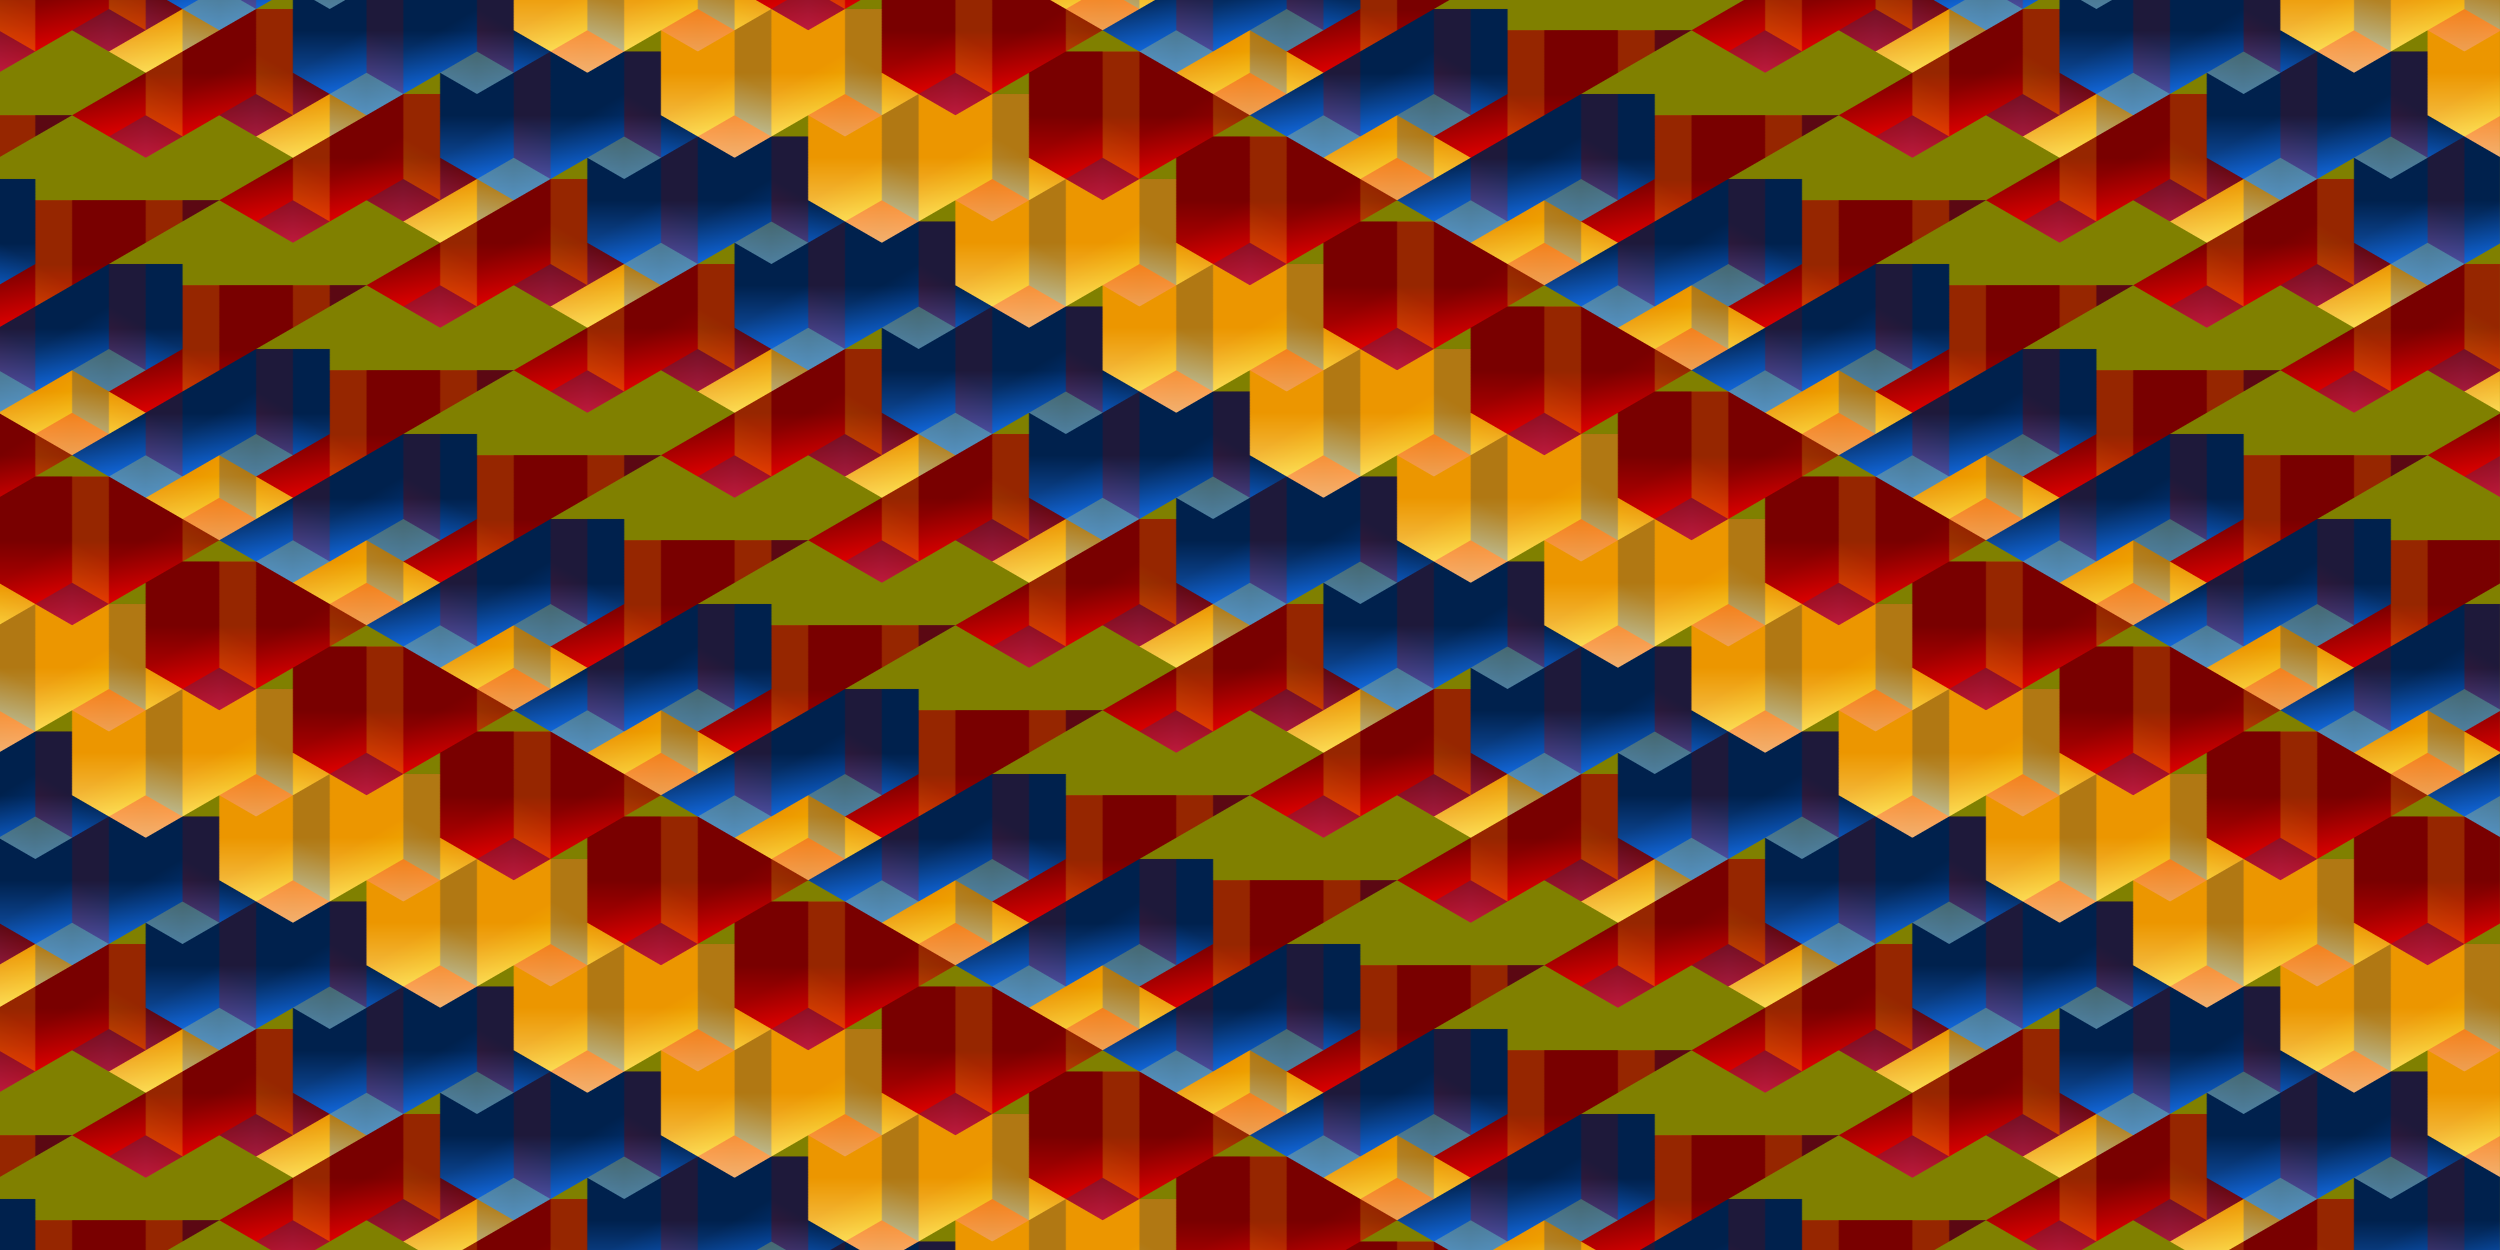 <?xml version="1.0" encoding="UTF-8" standalone="no"?>
<!-- Created with Inkscape (http://www.inkscape.org/) -->

<svg
   xmlns:dc="http://purl.org/dc/elements/1.1/"
   xmlns:cc="http://creativecommons.org/ns#"
   xmlns:rdf="http://www.w3.org/1999/02/22-rdf-syntax-ns#"
   xmlns:svg="http://www.w3.org/2000/svg"
   xmlns="http://www.w3.org/2000/svg"
   xmlns:xlink="http://www.w3.org/1999/xlink"
   xmlns:sodipodi="http://sodipodi.sourceforge.net/DTD/sodipodi-0.dtd"
   xmlns:inkscape="http://www.inkscape.org/namespaces/inkscape"
   sodipodi:docname="tessel6.svg"
   inkscape:version="0.92pre3 15195"
   version="1.1"
   id="svg3583"
   height="2400"
   width="4800"
   viewBox="0 0 4800 2400"
   style="enable-background:new"
   enable-background="new">
  <sodipodi:namedview
     id="base"
     pagecolor="#003af6"
     bordercolor="#ffffff"
     borderopacity="0.337"
     inkscape:pageopacity="0.7450980392"
     inkscape:pageshadow="2"
     inkscape:zoom="0.2208333333333333"
     inkscape:cx="2400"
     inkscape:cy="1200"
     inkscape:document-units="px"
     inkscape:current-layer="svg3583"
     showgrid="true"
     inkscape:object-nodes="true"
     inkscape:object-paths="false"
     inkscape:snap-intersection-paths="false"
     inkscape:snap-smooth-nodes="true"
     inkscape:window-width="1366"
     inkscape:window-height="705"
     inkscape:window-x="-8"
     inkscape:window-y="-8"
     inkscape:window-maximized="1"
     fit-margin-top="0"
     fit-margin-left="0"
     fit-margin-right="0"
     fit-margin-bottom="0"
     showguides="true"
     inkscape:guide-bbox="true"
     inkscape:snap-global="true"
     guidecolor="#ffffff"
     guideopacity="1"
     borderlayer="true"
     inkscape:showpageshadow="false"
     guidehicolor="#8dfeff"
     guidehiopacity="1"
     inkscape:pagecheckerboard="true"
     inkscape:measure-start="0,0"
     inkscape:measure-end="0,0"
     inkscape:snap-grids="false" />
  <defs
     id="defs3585">
    <linearGradient
       id="linearGradient23645"
       inkscape:collect="always">
      <stop
         id="stop23641"
         offset="0"
         style="stop-color:#00214d;stop-opacity:1" />
      <stop
         id="stop23643"
         offset="1"
         style="stop-color:#1f7eff;stop-opacity:1" />
    </linearGradient>
    <linearGradient
       id="linearGradient23639"
       inkscape:collect="always">
      <stop
         id="stop23635"
         offset="0"
         style="stop-color:#ec9600;stop-opacity:1" />
      <stop
         id="stop23637"
         offset="1"
         style="stop-color:#ffeb93;stop-opacity:1" />
    </linearGradient>
    <linearGradient
       inkscape:collect="always"
       id="linearGradient23488">
      <stop
         style="stop-color:#790000;stop-opacity:1"
         offset="0"
         id="stop23484" />
      <stop
         style="stop-color:#fc0000;stop-opacity:1"
         offset="1"
         id="stop23486" />
    </linearGradient>
    <linearGradient
       id="linearGradient22457"
       inkscape:collect="always">
      <stop
         id="stop22447"
         offset="0"
         style="stop-color:#790000;stop-opacity:1" />
      <stop
         style="stop-color:#de0000;stop-opacity:1"
         offset="0.5"
         id="stop22449" />
      <stop
         style="stop-color:#fff555;stop-opacity:1"
         offset="0.5"
         id="stop22453" />
      <stop
         id="stop22455"
         offset="1"
         style="stop-color:#f0c600;stop-opacity:1" />
    </linearGradient>
    <linearGradient
       id="linearGradient22231"
       inkscape:collect="always">
      <stop
         id="stop22221"
         offset="0"
         style="stop-color:#ec9600;stop-opacity:1" />
      <stop
         style="stop-color:#ffec03;stop-opacity:1"
         offset="0.5"
         id="stop22223" />
      <stop
         style="stop-color:#004096;stop-opacity:1"
         offset="0.5"
         id="stop22227" />
      <stop
         id="stop22229"
         offset="1"
         style="stop-color:#0066f0;stop-opacity:1" />
    </linearGradient>
    <linearGradient
       inkscape:collect="always"
       id="linearGradient22101">
      <stop
         style="stop-color:#790000;stop-opacity:1"
         offset="0"
         id="stop22091" />
      <stop
         id="stop22093"
         offset="0.5"
         style="stop-color:#de0000;stop-opacity:1" />
      <stop
         id="stop22097"
         offset="0.5"
         style="stop-color:#004096;stop-opacity:1" />
      <stop
         style="stop-color:#0066f0;stop-opacity:1"
         offset="1"
         id="stop22099" />
    </linearGradient>
    <linearGradient
       id="linearGradient21907"
       inkscape:collect="always">
      <stop
         id="stop21897"
         offset="0"
         style="stop-color:#ec9600;stop-opacity:1" />
      <stop
         style="stop-color:#ffec03;stop-opacity:1"
         offset="0.5"
         id="stop21899" />
      <stop
         id="stop21901"
         offset="0.5"
         style="stop-color:#fff551;stop-opacity:1;" />
      <stop
         style="stop-color:#fa0000;stop-opacity:1"
         offset="0.5"
         id="stop21903" />
      <stop
         id="stop21905"
         offset="1"
         style="stop-color:#c80000;stop-opacity:1" />
    </linearGradient>
    <linearGradient
       inkscape:collect="always"
       id="linearGradient21524">
      <stop
         style="stop-color:#00214d;stop-opacity:1"
         offset="0"
         id="stop21516" />
      <stop
         id="stop21518"
         offset="0.5"
         style="stop-color:#0063e8;stop-opacity:1" />
      <stop
         style="stop-color:#fa0000;stop-opacity:1"
         offset="0.5"
         id="stop21520" />
      <stop
         style="stop-color:#c80000;stop-opacity:1"
         offset="1"
         id="stop21522" />
    </linearGradient>
    <linearGradient
       id="linearGradient20027"
       inkscape:collect="always">
      <stop
         id="stop20023"
         offset="0"
         style="stop-color:#00214d;stop-opacity:1" />
      <stop
         style="stop-color:#0063e8;stop-opacity:1"
         offset="0.5"
         id="stop21316" />
      <stop
         id="stop21348"
         offset="0.5"
         style="stop-color:#fff655;stop-opacity:1" />
      <stop
         id="stop20025"
         offset="1"
         style="stop-color:#f0c400;stop-opacity:1" />
    </linearGradient>
    <linearGradient
       inkscape:collect="always"
       id="linearGradient19295">
      <stop
         style="stop-color:#ec9600;stop-opacity:1"
         offset="0"
         id="stop19291" />
      <stop
         id="stop21194"
         offset="0.5"
         style="stop-color:#ffec03;stop-opacity:1" />
      <stop
         style="stop-color:#fff551;stop-opacity:1;"
         offset="0.504"
         id="stop21196" />
      <stop
         style="stop-color:#ffffa0;stop-opacity:1"
         offset="1"
         id="stop19293" />
    </linearGradient>
    <pattern
       patternTransform="matrix(0.816,-5.551115123125781e-17,-5.551115123125781e-17,0.816,-794.155,3238.838)"
       id="pattern18167"
       xlink:href="#pattern18162"
       inkscape:collect="always" />
    <linearGradient
       id="linearGradient13023"
       inkscape:collect="always">
      <stop
         id="stop13019"
         offset="0"
         style="stop-color:#790000;stop-opacity:1" />
      <stop
         style="stop-color:#de0000;stop-opacity:1"
         offset="0.5"
         id="stop21230" />
      <stop
         id="stop21232"
         offset="0.5"
         style="stop-color:#ff4545;stop-opacity:1" />
      <stop
         id="stop13021"
         offset="1"
         style="stop-color:#ff3131;stop-opacity:1" />
    </linearGradient>
    <linearGradient
       y2="2835.318"
       x2="3778.156"
       y1="2634.34"
       x1="3778.156"
       gradientUnits="userSpaceOnUse"
       id="linearGradient13109-4"
       xlink:href="#linearGradient13023"
       inkscape:collect="always"
       gradientTransform="matrix(0.826,-0.479,0.816,0.485,1545.03,1466.057)" />
    <clipPath
       id="clipPath14092"
       clipPathUnits="userSpaceOnUse">
      <path
         sodipodi:nodetypes="cccccccc"
         inkscape:connector-curvature="0"
         id="path14094"
         d="m 600,3550 -200,200 h -200 v -100 h -200 v -200 l 250,-250 z"
         style="color:#000000;clip-rule:nonzero;display:inline;overflow:visible;visibility:visible;opacity:1;isolation:auto;mix-blend-mode:normal;color-interpolation:sRGB;color-interpolation-filters:linearRGB;solid-color:#000000;solid-opacity:1;fill:#ffffff;fill-opacity:1;fill-rule:nonzero;stroke:none;stroke-width:1;stroke-linecap:round;stroke-linejoin:round;stroke-miterlimit:4;stroke-dasharray:none;stroke-dashoffset:0;stroke-opacity:1;marker:none;paint-order:markers stroke fill;color-rendering:auto;image-rendering:auto;shape-rendering:auto;text-rendering:auto;enable-background:accumulate" />
    </clipPath>
    <clipPath
       id="clipPath18154"
       clipPathUnits="userSpaceOnUse">
      <path
         style="color:#000000;clip-rule:nonzero;display:inline;overflow:visible;visibility:visible;opacity:1;isolation:auto;mix-blend-mode:normal;color-interpolation:sRGB;color-interpolation-filters:linearRGB;solid-color:#000000;solid-opacity:1;vector-effect:none;fill:#ffffff;fill-opacity:1;fill-rule:nonzero;stroke:none;stroke-width:1;stroke-linecap:butt;stroke-linejoin:miter;stroke-miterlimit:4;stroke-dasharray:none;stroke-dashoffset:0;stroke-opacity:1;marker:none;paint-order:markers stroke fill;color-rendering:auto;image-rendering:auto;shape-rendering:auto;text-rendering:auto;enable-background:accumulate"
         d="m 0,2800 2400,5.646467e-6 v 400 l -2400,-5.646467e-6 z"
         id="path18156"
         inkscape:connector-curvature="0"
         sodipodi:nodetypes="ccccc" />
    </clipPath>
    <pattern
       id="pattern18162"
       patternTransform="translate(4.547473508864642e-13,2400)"
       height="400"
       width="2400"
       patternUnits="userSpaceOnUse">
      <use
         height="100%"
         width="100%"
         transform="translate(0,-2800)"
         id="use18160"
         xlink:href="#g18152"
         y="0"
         x="0" />
    </pattern>
    <linearGradient
       gradientTransform="translate(-446.553,-204.18)"
       inkscape:collect="always"
       xlink:href="#linearGradient22101"
       id="linearGradient20779-9"
       gradientUnits="userSpaceOnUse"
       x1="400"
       y1="3650"
       x2="400"
       y2="3850" />
    <linearGradient
       gradientTransform="translate(-446.553,-204.18)"
       inkscape:collect="always"
       xlink:href="#linearGradient22231"
       id="linearGradient20629-7"
       gradientUnits="userSpaceOnUse"
       x1="399.999"
       y1="3750"
       x2="200"
       y2="3750" />
    <linearGradient
       gradientTransform="translate(-446.553,-204.18)"
       inkscape:collect="always"
       xlink:href="#linearGradient20027"
       id="linearGradient20719-1"
       gradientUnits="userSpaceOnUse"
       x1="0"
       y1="3450"
       x2="0.001"
       y2="3650" />
    <linearGradient
       gradientTransform="translate(-446.553,-204.18)"
       inkscape:collect="always"
       xlink:href="#linearGradient21524"
       id="linearGradient20553-8"
       gradientUnits="userSpaceOnUse"
       x1="200"
       y1="3450.001"
       x2="0"
       y2="3450" />
    <linearGradient
       gradientTransform="translate(-446.553,-204.18)"
       inkscape:collect="always"
       xlink:href="#linearGradient21907"
       id="linearGradient20591-8"
       gradientUnits="userSpaceOnUse"
       x1="400"
       y1="3550"
       x2="399.999"
       y2="3750" />
    <linearGradient
       inkscape:collect="always"
       xlink:href="#linearGradient22457"
       id="linearGradient22610"
       gradientUnits="userSpaceOnUse"
       gradientTransform="translate(-346.554,-104.18)"
       x1="399.999"
       y1="3750"
       x2="200"
       y2="3750" />
    <linearGradient
       inkscape:collect="always"
       xlink:href="#linearGradient21524"
       id="linearGradient22826"
       gradientUnits="userSpaceOnUse"
       x1="400"
       y1="3750"
       x2="200"
       y2="3750" />
    <linearGradient
       inkscape:collect="always"
       xlink:href="#linearGradient19295"
       id="linearGradient22924"
       gradientUnits="userSpaceOnUse"
       x1="400"
       y1="3750"
       x2="200"
       y2="3750" />
    <linearGradient
       inkscape:collect="always"
       xlink:href="#linearGradient21524"
       id="linearGradient23076"
       gradientUnits="userSpaceOnUse"
       x1="0"
       y1="3450"
       x2="0"
       y2="3650" />
    <linearGradient
       inkscape:collect="always"
       xlink:href="#linearGradient22101"
       id="linearGradient23288"
       gradientUnits="userSpaceOnUse"
       x1="200"
       y1="3450"
       x2="-1.13686837721616e-013"
       y2="3450" />
    <linearGradient
       gradientTransform="translate(-881.102,84.655)"
       inkscape:collect="always"
       xlink:href="#linearGradient20027"
       id="linearGradient20719-1-6"
       gradientUnits="userSpaceOnUse"
       x1="0"
       y1="3450"
       x2="0.001"
       y2="3650" />
    <linearGradient
       inkscape:collect="always"
       xlink:href="#linearGradient23645"
       id="linearGradient23524"
       gradientUnits="userSpaceOnUse"
       x1="200"
       y1="3450"
       x2="-1.4210854715202e-014"
       y2="3650" />
    <linearGradient
       inkscape:collect="always"
       xlink:href="#linearGradient23639"
       id="linearGradient23604"
       gradientUnits="userSpaceOnUse"
       x1="200"
       y1="3450"
       x2="-1.4210854715202e-014"
       y2="3650" />
    <linearGradient
       inkscape:collect="always"
       xlink:href="#linearGradient23488"
       id="linearGradient23633"
       gradientUnits="userSpaceOnUse"
       x1="200"
       y1="3450"
       x2="-1.4210854715202e-014"
       y2="3650" />
    <linearGradient
       inkscape:collect="always"
       xlink:href="#linearGradient22231"
       id="linearGradient23649"
       gradientUnits="userSpaceOnUse"
       x1="200"
       y1="3450"
       x2="0"
       y2="3450" />
    <linearGradient
       inkscape:collect="always"
       xlink:href="#linearGradient22101"
       id="linearGradient23651"
       gradientUnits="userSpaceOnUse"
       x1="0"
       y1="3450"
       x2="0"
       y2="3650" />
    <linearGradient
       inkscape:collect="always"
       xlink:href="#linearGradient22101"
       id="linearGradient23653"
       gradientUnits="userSpaceOnUse"
       x1="400"
       y1="3550"
       x2="400"
       y2="3750" />
    <linearGradient
       inkscape:collect="always"
       xlink:href="#linearGradient22231"
       id="linearGradient23655"
       gradientUnits="userSpaceOnUse"
       x1="400"
       y1="3750"
       x2="200"
       y2="3750" />
    <linearGradient
       inkscape:collect="always"
       xlink:href="#linearGradient20027"
       id="linearGradient23657"
       gradientUnits="userSpaceOnUse"
       x1="400"
       y1="3750"
       x2="200"
       y2="3750" />
    <linearGradient
       inkscape:collect="always"
       xlink:href="#linearGradient21524"
       id="linearGradient23659"
       gradientUnits="userSpaceOnUse"
       x1="200"
       y1="3450"
       x2="-1.13686837721616e-013"
       y2="3450" />
    <linearGradient
       inkscape:collect="always"
       xlink:href="#linearGradient21524"
       id="linearGradient23661"
       gradientUnits="userSpaceOnUse"
       x1="400"
       y1="3750"
       x2="200"
       y2="3750" />
    <linearGradient
       inkscape:collect="always"
       xlink:href="#linearGradient21907"
       id="linearGradient23663"
       gradientUnits="userSpaceOnUse"
       x1="400"
       y1="3550"
       x2="400"
       y2="3750" />
    <linearGradient
       inkscape:collect="always"
       xlink:href="#linearGradient21907"
       id="linearGradient23665"
       gradientUnits="userSpaceOnUse"
       x1="-1.13686837721616e-013"
       y1="3450"
       x2="-1.13686837721616e-013"
       y2="3650" />
    <linearGradient
       inkscape:collect="always"
       xlink:href="#linearGradient22457"
       id="linearGradient23667"
       gradientUnits="userSpaceOnUse"
       x1="200"
       y1="3450"
       x2="0"
       y2="3450" />
    <linearGradient
       inkscape:collect="always"
       xlink:href="#linearGradient20027"
       id="linearGradient23671"
       gradientUnits="userSpaceOnUse"
       x1="0"
       y1="3450"
       x2="0"
       y2="3650" />
    <linearGradient
       inkscape:collect="always"
       xlink:href="#linearGradient20027"
       id="linearGradient23675"
       gradientUnits="userSpaceOnUse"
       x1="400"
       y1="3550"
       x2="400"
       y2="3750" />
    <linearGradient
       inkscape:collect="always"
       xlink:href="#linearGradient22457"
       id="linearGradient23677"
       gradientUnits="userSpaceOnUse"
       x1="400"
       y1="3750"
       x2="200"
       y2="3750" />
  </defs>
  <g
     transform="translate(0,550)"
     clip-path="url(#clipPath14092)"
     id="g14090"
     style="opacity:1">
    <g
       id="g23482">
      <path
         sodipodi:nodetypes="ccccccc"
         style="color:#000000;clip-rule:nonzero;display:inline;overflow:visible;visibility:visible;opacity:1;isolation:auto;mix-blend-mode:normal;color-interpolation:sRGB;color-interpolation-filters:linearRGB;solid-color:#000000;solid-opacity:1;vector-effect:none;fill:url(#linearGradient23671);fill-opacity:1;fill-rule:nonzero;stroke:none;stroke-width:1;stroke-linecap:butt;stroke-linejoin:miter;stroke-miterlimit:4;stroke-dasharray:none;stroke-dashoffset:0;stroke-opacity:1;marker:none;paint-order:markers stroke fill;color-rendering:auto;image-rendering:auto;shape-rendering:auto;text-rendering:auto;enable-background:accumulate"
         d="m 350,3300 -100,-100 -450,450 100,100 49.999,6.63640094e-4 400.001,-400.001 z"
         id="path19093"
         inkscape:connector-curvature="0" />
      <path
         inkscape:connector-curvature="0"
         id="path19105"
         d="m 400,3350 -49.999,-49.999 -450,450 49.999,49.999 49.999,6.63640089e-4 400.001,-400.001 z"
         style="color:#000000;clip-rule:nonzero;display:inline;overflow:visible;visibility:visible;opacity:1;isolation:auto;mix-blend-mode:normal;color-interpolation:sRGB;color-interpolation-filters:linearRGB;solid-color:#000000;solid-opacity:1;vector-effect:none;fill:url(#linearGradient23667);fill-opacity:1;fill-rule:nonzero;stroke:none;stroke-width:1;stroke-linecap:butt;stroke-linejoin:miter;stroke-miterlimit:4;stroke-dasharray:none;stroke-dashoffset:0;stroke-opacity:1;marker:none;paint-order:markers stroke fill;color-rendering:auto;image-rendering:auto;shape-rendering:auto;text-rendering:auto;enable-background:accumulate"
         sodipodi:nodetypes="ccccccc" />
      <path
         inkscape:connector-curvature="0"
         id="path19107"
         d="m 500,3450 -100,-100 -450,450 100,100 49.999,6.63640094e-4 400.001,-400.001 z"
         style="color:#000000;clip-rule:nonzero;display:inline;overflow:visible;visibility:visible;opacity:1;isolation:auto;mix-blend-mode:normal;color-interpolation:sRGB;color-interpolation-filters:linearRGB;solid-color:#000000;solid-opacity:1;vector-effect:none;fill:url(#linearGradient23675);fill-opacity:1;fill-rule:nonzero;stroke:none;stroke-width:1;stroke-linecap:butt;stroke-linejoin:miter;stroke-miterlimit:4;stroke-dasharray:none;stroke-dashoffset:0;stroke-opacity:1;marker:none;paint-order:markers stroke fill;color-rendering:auto;image-rendering:auto;shape-rendering:auto;text-rendering:auto;enable-background:accumulate"
         sodipodi:nodetypes="ccccccc" />
      <path
         sodipodi:nodetypes="ccccccc"
         style="color:#000000;clip-rule:nonzero;display:inline;overflow:visible;visibility:visible;opacity:1;isolation:auto;mix-blend-mode:normal;color-interpolation:sRGB;color-interpolation-filters:linearRGB;solid-color:#000000;solid-opacity:1;vector-effect:none;fill:url(#linearGradient23677);fill-opacity:1;fill-rule:nonzero;stroke:none;stroke-width:1;stroke-linecap:butt;stroke-linejoin:miter;stroke-miterlimit:4;stroke-dasharray:none;stroke-dashoffset:0;stroke-opacity:1;marker:none;paint-order:markers stroke fill;color-rendering:auto;image-rendering:auto;shape-rendering:auto;text-rendering:auto;enable-background:accumulate"
         d="m 549.999,3499.999 -49.999,-49.999 -450,450 49.999,49.999 49.999,6.6364009e-4 400.001,-400.001 z"
         id="path19109"
         inkscape:connector-curvature="0" />
      <path
         inkscape:connector-curvature="0"
         id="path19097"
         d="m 600,3550 -49.999,-49.999 -450,450 49.999,49.999 z"
         style="color:#000000;clip-rule:nonzero;display:inline;overflow:visible;visibility:visible;opacity:1;isolation:auto;mix-blend-mode:normal;color-interpolation:sRGB;color-interpolation-filters:linearRGB;solid-color:#000000;solid-opacity:1;vector-effect:none;fill:url(#linearGradient22826);fill-opacity:1;fill-rule:nonzero;stroke:none;stroke-width:1;stroke-linecap:butt;stroke-linejoin:miter;stroke-miterlimit:4;stroke-dasharray:none;stroke-dashoffset:0;stroke-opacity:1;marker:none;paint-order:markers stroke fill;color-rendering:auto;image-rendering:auto;shape-rendering:auto;text-rendering:auto;enable-background:accumulate"
         sodipodi:nodetypes="ccccc" />
    </g>
    <path
       style="color:#000000;clip-rule:nonzero;display:inline;overflow:visible;visibility:visible;opacity:0.75;isolation:auto;mix-blend-mode:normal;color-interpolation:sRGB;color-interpolation-filters:linearRGB;solid-color:#000000;solid-opacity:1;vector-effect:none;fill:url(#linearGradient23524);fill-opacity:1;fill-rule:nonzero;stroke:none;stroke-width:1;stroke-linecap:butt;stroke-linejoin:miter;stroke-miterlimit:4;stroke-dasharray:none;stroke-dashoffset:0;stroke-opacity:1;marker:none;paint-order:markers stroke fill;color-rendering:auto;image-rendering:auto;shape-rendering:auto;text-rendering:auto;enable-background:accumulate"
       d="m -250,3600 450,-450 450,450 -450,450 z"
       id="path23460"
       inkscape:connector-curvature="0" />
  </g>
  <g
     transform="translate(600,550)"
     id="g14098"
     clip-path="url(#clipPath14092)">
    <g
       id="g23531">
      <path
         inkscape:connector-curvature="0"
         id="path20863"
         d="m 350,3300 -100,-100 -450,450 100,100 49.999,6.63640094e-4 400.001,-400.001 z"
         style="color:#000000;clip-rule:nonzero;display:inline;overflow:visible;visibility:visible;opacity:1;isolation:auto;mix-blend-mode:normal;color-interpolation:sRGB;color-interpolation-filters:linearRGB;solid-color:#000000;solid-opacity:1;vector-effect:none;fill:url(#linearGradient23665);fill-opacity:1;fill-rule:nonzero;stroke:none;stroke-width:1;stroke-linecap:butt;stroke-linejoin:miter;stroke-miterlimit:4;stroke-dasharray:none;stroke-dashoffset:0;stroke-opacity:1;marker:none;paint-order:markers stroke fill;color-rendering:auto;image-rendering:auto;shape-rendering:auto;text-rendering:auto;enable-background:accumulate"
         sodipodi:nodetypes="ccccccc" />
      <path
         sodipodi:nodetypes="ccccccc"
         style="color:#000000;clip-rule:nonzero;display:inline;overflow:visible;visibility:visible;opacity:1;isolation:auto;mix-blend-mode:normal;color-interpolation:sRGB;color-interpolation-filters:linearRGB;solid-color:#000000;solid-opacity:1;vector-effect:none;fill:url(#linearGradient23659);fill-opacity:1;fill-rule:nonzero;stroke:none;stroke-width:1;stroke-linecap:butt;stroke-linejoin:miter;stroke-miterlimit:4;stroke-dasharray:none;stroke-dashoffset:0;stroke-opacity:1;marker:none;paint-order:markers stroke fill;color-rendering:auto;image-rendering:auto;shape-rendering:auto;text-rendering:auto;enable-background:accumulate"
         d="m 400,3350 -49.999,-49.999 -450,450 49.999,49.999 49.999,6.63640089e-4 400.001,-400.001 z"
         id="path20865"
         inkscape:connector-curvature="0" />
      <path
         sodipodi:nodetypes="ccccccc"
         style="color:#000000;clip-rule:nonzero;display:inline;overflow:visible;visibility:visible;opacity:1;isolation:auto;mix-blend-mode:normal;color-interpolation:sRGB;color-interpolation-filters:linearRGB;solid-color:#000000;solid-opacity:1;vector-effect:none;fill:url(#linearGradient23663);fill-opacity:1;fill-rule:nonzero;stroke:none;stroke-width:1;stroke-linecap:butt;stroke-linejoin:miter;stroke-miterlimit:4;stroke-dasharray:none;stroke-dashoffset:0;stroke-opacity:1;marker:none;paint-order:markers stroke fill;color-rendering:auto;image-rendering:auto;shape-rendering:auto;text-rendering:auto;enable-background:accumulate"
         d="m 500,3450 -100,-100 -450,450 100,100 49.999,6.63640094e-4 400.001,-400.001 z"
         id="path20867"
         inkscape:connector-curvature="0" />
      <path
         inkscape:connector-curvature="0"
         id="path20869"
         d="m 549.999,3499.999 -49.999,-49.999 -450,450 49.999,49.999 49.999,6.63640089e-4 400.001,-400.001 z"
         style="color:#000000;clip-rule:nonzero;display:inline;overflow:visible;visibility:visible;opacity:1;isolation:auto;mix-blend-mode:normal;color-interpolation:sRGB;color-interpolation-filters:linearRGB;solid-color:#000000;solid-opacity:1;vector-effect:none;fill:url(#linearGradient23661);fill-opacity:1;fill-rule:nonzero;stroke:none;stroke-width:1;stroke-linecap:butt;stroke-linejoin:miter;stroke-miterlimit:4;stroke-dasharray:none;stroke-dashoffset:0;stroke-opacity:1;marker:none;paint-order:markers stroke fill;color-rendering:auto;image-rendering:auto;shape-rendering:auto;text-rendering:auto;enable-background:accumulate"
         sodipodi:nodetypes="ccccccc" />
      <path
         sodipodi:nodetypes="ccccc"
         style="color:#000000;clip-rule:nonzero;display:inline;overflow:visible;visibility:visible;opacity:1;isolation:auto;mix-blend-mode:normal;color-interpolation:sRGB;color-interpolation-filters:linearRGB;solid-color:#000000;solid-opacity:1;vector-effect:none;fill:url(#linearGradient22924);fill-opacity:1;fill-rule:nonzero;stroke:none;stroke-width:1;stroke-linecap:butt;stroke-linejoin:miter;stroke-miterlimit:4;stroke-dasharray:none;stroke-dashoffset:0;stroke-opacity:1;marker:none;paint-order:markers stroke fill;color-rendering:auto;image-rendering:auto;shape-rendering:auto;text-rendering:auto;enable-background:accumulate"
         d="m 600,3550 -49.999,-49.999 -450,450 49.999,49.999 z"
         id="path20871"
         inkscape:connector-curvature="0" />
    </g>
    <path
       style="color:#000000;clip-rule:nonzero;display:inline;overflow:visible;visibility:visible;opacity:0.75;isolation:auto;mix-blend-mode:normal;color-interpolation:sRGB;color-interpolation-filters:linearRGB;solid-color:#000000;solid-opacity:1;vector-effect:none;fill:url(#linearGradient23604);fill-opacity:1;fill-rule:nonzero;stroke:none;stroke-width:1;stroke-linecap:butt;stroke-linejoin:miter;stroke-miterlimit:4;stroke-dasharray:none;stroke-dashoffset:0;stroke-opacity:1;marker:none;paint-order:markers stroke fill;color-rendering:auto;image-rendering:auto;shape-rendering:auto;text-rendering:auto;enable-background:accumulate"
       d="m -250,3600 450,-450 450,450 -450,450 z"
       id="path23460-3"
       inkscape:connector-curvature="0" />
  </g>
  <g
     clip-path="url(#clipPath14092)"
     id="g14102"
     transform="translate(1200,550)">
    <g
       id="g23538">
      <path
         inkscape:connector-curvature="0"
         id="path20863-0"
         d="m 350,3300 -100,-100 -450,450 100,100 49.999,6.63640094e-4 400.001,-400.001 z"
         style="color:#000000;clip-rule:nonzero;display:inline;overflow:visible;visibility:visible;opacity:1;isolation:auto;mix-blend-mode:normal;color-interpolation:sRGB;color-interpolation-filters:linearRGB;solid-color:#000000;solid-opacity:1;vector-effect:none;fill:url(#linearGradient23651);fill-opacity:1;fill-rule:nonzero;stroke:none;stroke-width:1;stroke-linecap:butt;stroke-linejoin:miter;stroke-miterlimit:4;stroke-dasharray:none;stroke-dashoffset:0;stroke-opacity:1;marker:none;paint-order:markers stroke fill;color-rendering:auto;image-rendering:auto;shape-rendering:auto;text-rendering:auto;enable-background:accumulate"
         sodipodi:nodetypes="ccccccc" />
      <path
         sodipodi:nodetypes="ccccccc"
         style="color:#000000;clip-rule:nonzero;display:inline;overflow:visible;visibility:visible;opacity:1;isolation:auto;mix-blend-mode:normal;color-interpolation:sRGB;color-interpolation-filters:linearRGB;solid-color:#000000;solid-opacity:1;vector-effect:none;fill:url(#linearGradient23649);fill-opacity:1;fill-rule:nonzero;stroke:none;stroke-width:1;stroke-linecap:butt;stroke-linejoin:miter;stroke-miterlimit:4;stroke-dasharray:none;stroke-dashoffset:0;stroke-opacity:1;marker:none;paint-order:markers stroke fill;color-rendering:auto;image-rendering:auto;shape-rendering:auto;text-rendering:auto;enable-background:accumulate"
         d="m 400,3350 -49.999,-49.999 -450,450 49.999,49.999 49.999,6.63640089e-4 400.001,-400.001 z"
         id="path20865-9"
         inkscape:connector-curvature="0" />
      <path
         sodipodi:nodetypes="ccccccc"
         style="color:#000000;clip-rule:nonzero;display:inline;overflow:visible;visibility:visible;opacity:1;isolation:auto;mix-blend-mode:normal;color-interpolation:sRGB;color-interpolation-filters:linearRGB;solid-color:#000000;solid-opacity:1;vector-effect:none;fill:url(#linearGradient23653);fill-opacity:1;fill-rule:nonzero;stroke:none;stroke-width:1;stroke-linecap:butt;stroke-linejoin:miter;stroke-miterlimit:4;stroke-dasharray:none;stroke-dashoffset:0;stroke-opacity:1;marker:none;paint-order:markers stroke fill;color-rendering:auto;image-rendering:auto;shape-rendering:auto;text-rendering:auto;enable-background:accumulate"
         d="m 500,3450 -100,-100 -450,450 100,100 49.999,6.63640094e-4 400.001,-400.001 z"
         id="path20867-1"
         inkscape:connector-curvature="0" />
      <path
         inkscape:connector-curvature="0"
         id="path20869-2"
         d="m 549.999,3499.999 -49.999,-49.999 -450,450 49.999,49.999 49.999,6.63640089e-4 400.001,-400.001 z"
         style="color:#000000;clip-rule:nonzero;display:inline;overflow:visible;visibility:visible;opacity:1;isolation:auto;mix-blend-mode:normal;color-interpolation:sRGB;color-interpolation-filters:linearRGB;solid-color:#000000;solid-opacity:1;vector-effect:none;fill:url(#linearGradient23655);fill-opacity:1;fill-rule:nonzero;stroke:none;stroke-width:1;stroke-linecap:butt;stroke-linejoin:miter;stroke-miterlimit:4;stroke-dasharray:none;stroke-dashoffset:0;stroke-opacity:1;marker:none;paint-order:markers stroke fill;color-rendering:auto;image-rendering:auto;shape-rendering:auto;text-rendering:auto;enable-background:accumulate"
         sodipodi:nodetypes="ccccccc" />
      <path
         sodipodi:nodetypes="ccccc"
         style="color:#000000;clip-rule:nonzero;display:inline;overflow:visible;visibility:visible;opacity:1;isolation:auto;mix-blend-mode:normal;color-interpolation:sRGB;color-interpolation-filters:linearRGB;solid-color:#000000;solid-opacity:1;vector-effect:none;fill:url(#linearGradient23657);fill-opacity:1;fill-rule:nonzero;stroke:none;stroke-width:1;stroke-linecap:butt;stroke-linejoin:miter;stroke-miterlimit:4;stroke-dasharray:none;stroke-dashoffset:0;stroke-opacity:1;marker:none;paint-order:markers stroke fill;color-rendering:auto;image-rendering:auto;shape-rendering:auto;text-rendering:auto;enable-background:accumulate"
         d="m 600,3550 -49.999,-49.999 -450,450 49.999,49.999 z"
         id="path20871-8"
         inkscape:connector-curvature="0" />
    </g>
    <path
       style="color:#000000;clip-rule:nonzero;display:inline;overflow:visible;visibility:visible;opacity:0.75;isolation:auto;mix-blend-mode:normal;color-interpolation:sRGB;color-interpolation-filters:linearRGB;solid-color:#000000;solid-opacity:1;vector-effect:none;fill:url(#linearGradient23633);fill-opacity:1;fill-rule:nonzero;stroke:none;stroke-width:1;stroke-linecap:butt;stroke-linejoin:miter;stroke-miterlimit:4;stroke-dasharray:none;stroke-dashoffset:0;stroke-opacity:1;marker:none;paint-order:markers stroke fill;color-rendering:auto;image-rendering:auto;shape-rendering:auto;text-rendering:auto;enable-background:accumulate"
       d="m -250,3600 450,-450 450,450 -450,450 z"
       id="path23460-3-9"
       inkscape:connector-curvature="0" />
  </g>
  <use
     height="100%"
     width="100%"
     transform="translate(8.526512829121202e-14,-550)"
     id="use14110"
     xlink:href="#g14090"
     y="0"
     x="0" />
  <use
     height="100%"
     width="100%"
     transform="translate(5.684341886080803e-13,-550)"
     id="use14112"
     xlink:href="#g14098"
     y="0"
     x="0" />
  <use
     height="100%"
     width="100%"
     transform="translate(9.094947017729282e-13,-550)"
     id="use14114"
     xlink:href="#g14102"
     y="0"
     x="0" />
  <path
     id="rect14225"
     d="m -3.637978807091713e-12,-4.547473508864642e-13 h 4800 v 2400 h -4800 z"
     style="fill:#808000;stroke:none;stroke-width:0.76;font-variant-east_asian:normal;opacity:1;vector-effect:none;fill-opacity:1;stroke-linecap:butt;stroke-linejoin:miter;stroke-miterlimit:4;stroke-dasharray:none;stroke-dashoffset:0;stroke-opacity:1" />
  <g
     clip-path="url(#clipPath18154)"
     id="g18152">
    <use
       x="0"
       y="0"
       xlink:href="#g14098"
       id="use18068"
       transform="translate(-800,-1100)"
       width="100%"
       height="100%" />
    <use
       x="0"
       y="0"
       xlink:href="#g14102"
       id="use18070"
       transform="translate(-1000,-900)"
       width="100%"
       height="100%" />
    <use
       x="0"
       y="0"
       xlink:href="#g14090"
       id="use18072"
       transform="translate(-5.962816703686258e-5,-1200)"
       width="100%"
       height="100%" />
    <use
       x="0"
       y="0"
       xlink:href="#g14098"
       id="use18074"
       transform="translate(-200,-1000)"
       width="100%"
       height="100%" />
    <use
       height="100%"
       width="100%"
       transform="translate(-1000,-1300)"
       id="use18076"
       xlink:href="#g14102"
       y="0"
       x="0" />
    <use
       height="100%"
       width="100%"
       transform="translate(600,-1100)"
       id="use18078"
       xlink:href="#g14090"
       y="0"
       x="0" />
    <use
       height="100%"
       width="100%"
       transform="translate(400,-900)"
       id="use18080"
       xlink:href="#g14098"
       y="0"
       x="0" />
    <use
       x="0"
       y="0"
       xlink:href="#g14098"
       id="use18082"
       transform="translate(-200,-1400)"
       width="100%"
       height="100%" />
    <use
       x="0"
       y="0"
       xlink:href="#g14102"
       id="use18084"
       transform="translate(-400,-1200)"
       width="100%"
       height="100%" />
    <use
       height="100%"
       width="100%"
       transform="translate(1200,-1000)"
       id="use18086"
       xlink:href="#g14090"
       y="0"
       x="0" />
    <use
       height="100%"
       width="100%"
       transform="translate(1000,-800)"
       id="use18088"
       xlink:href="#g14098"
       y="0"
       x="0" />
    <use
       x="0"
       y="0"
       xlink:href="#g14098"
       id="use18090"
       transform="translate(400,-1300)"
       width="100%"
       height="100%" />
    <use
       x="0"
       y="0"
       xlink:href="#g14102"
       id="use18092"
       transform="translate(200,-1100)"
       width="100%"
       height="100%" />
    <use
       height="100%"
       width="100%"
       transform="translate(1800,-900)"
       id="use18094"
       xlink:href="#g14090"
       y="0"
       x="0" />
    <use
       x="0"
       y="0"
       xlink:href="#g14090"
       id="use18096"
       transform="translate(1200,-1400)"
       width="100%"
       height="100%" />
    <use
       x="0"
       y="0"
       xlink:href="#g14098"
       id="use18098"
       transform="translate(1000,-1200)"
       width="100%"
       height="100%" />
    <use
       x="0"
       y="0"
       xlink:href="#g14102"
       id="use18100"
       transform="translate(800,-1000)"
       width="100%"
       height="100%" />
    <use
       x="0"
       y="0"
       xlink:href="#g14090"
       id="use18102"
       transform="translate(1800,-1300)"
       width="100%"
       height="100%" />
    <use
       x="0"
       y="0"
       xlink:href="#g14098"
       id="use18104"
       transform="translate(1600,-1100)"
       width="100%"
       height="100%" />
    <use
       height="100%"
       width="100%"
       transform="translate(800,-1400)"
       id="use18106"
       xlink:href="#g14102"
       y="0"
       x="0" />
  </g>
  <use
     height="100%"
     width="100%"
     transform="translate(4.547473508864642e-13,-400)"
     id="use18158"
     xlink:href="#g18152"
     y="0"
     x="0" />
  <path
     sodipodi:nodetypes="ccccc"
     inkscape:connector-curvature="0"
     transform="matrix(0.866,-0.5,0.866,0.5,0,0)"
     id="rect18165"
     d="m -2400,2400 2400,-2400 2771.281,2771.281 -2400,2400 z"
     style="fill:url(#pattern18167);stroke:none;stroke-width:0.816" />
  <g
     id="g20861"
     transform="translate(-203.446,754.18)">
    <path
       sodipodi:nodetypes="ccccc"
       style="color:#000000;clip-rule:nonzero;display:inline;overflow:visible;visibility:visible;opacity:1;isolation:auto;mix-blend-mode:normal;color-interpolation:sRGB;color-interpolation-filters:linearRGB;solid-color:#000000;solid-opacity:1;vector-effect:none;fill:url(#linearGradient22610);fill-opacity:1;fill-rule:nonzero;stroke:none;stroke-width:1;stroke-linecap:butt;stroke-linejoin:miter;stroke-miterlimit:4;stroke-dasharray:none;stroke-dashoffset:0;stroke-opacity:1;marker:none;paint-order:markers stroke fill;color-rendering:auto;image-rendering:auto;shape-rendering:auto;text-rendering:auto;enable-background:accumulate;font-variant-east_asian:normal"
       d="m 203.446,3395.819 -49.999,-49.999 -450,450 49.999,49.999 z"
       id="path22467"
       inkscape:connector-curvature="0" />
    <path
       sodipodi:nodetypes="ccccccc"
       style="color:#000000;clip-rule:nonzero;display:inline;overflow:visible;visibility:visible;opacity:1;isolation:auto;mix-blend-mode:normal;color-interpolation:sRGB;color-interpolation-filters:linearRGB;solid-color:#000000;solid-opacity:1;vector-effect:none;fill:url(#linearGradient20719-1);fill-opacity:1;fill-rule:nonzero;stroke:none;stroke-width:1;stroke-linecap:butt;stroke-linejoin:miter;stroke-miterlimit:4;stroke-dasharray:none;stroke-dashoffset:0;stroke-opacity:1;marker:none;paint-order:markers stroke fill;color-rendering:auto;image-rendering:auto;shape-rendering:auto;text-rendering:auto;enable-background:accumulate"
       d="m -96.553,3095.82 -100,-100 -450,450 100,100 49.999,6.63640094e-4 400.001,-400.001 z"
       id="path19093-3"
       inkscape:connector-curvature="0" />
    <path
       inkscape:connector-curvature="0"
       id="path19105-6"
       d="m -46.553,3145.82 -49.999,-49.999 -450,450 49.999,49.999 49.999,6.63640089e-4 400.001,-400.001 z"
       style="color:#000000;clip-rule:nonzero;display:inline;overflow:visible;visibility:visible;opacity:1;isolation:auto;mix-blend-mode:normal;color-interpolation:sRGB;color-interpolation-filters:linearRGB;solid-color:#000000;solid-opacity:1;vector-effect:none;fill:url(#linearGradient20553-8);fill-opacity:1;fill-rule:nonzero;stroke:none;stroke-width:1;stroke-linecap:butt;stroke-linejoin:miter;stroke-miterlimit:4;stroke-dasharray:none;stroke-dashoffset:0;stroke-opacity:1;marker:none;paint-order:markers stroke fill;color-rendering:auto;image-rendering:auto;shape-rendering:auto;text-rendering:auto;enable-background:accumulate"
       sodipodi:nodetypes="ccccccc" />
    <path
       inkscape:connector-curvature="0"
       id="path19107-1"
       d="m 53.447,3245.82 -100,-100 -450,450 100,100 49.999,6.63640094e-4 400.001,-400.001 z"
       style="color:#000000;clip-rule:nonzero;display:inline;overflow:visible;visibility:visible;opacity:1;isolation:auto;mix-blend-mode:normal;color-interpolation:sRGB;color-interpolation-filters:linearRGB;solid-color:#000000;solid-opacity:1;vector-effect:none;fill:url(#linearGradient20591-8);fill-opacity:1;fill-rule:nonzero;stroke:none;stroke-width:1;stroke-linecap:butt;stroke-linejoin:miter;stroke-miterlimit:4;stroke-dasharray:none;stroke-dashoffset:0;stroke-opacity:1;marker:none;paint-order:markers stroke fill;color-rendering:auto;image-rendering:auto;shape-rendering:auto;text-rendering:auto;enable-background:accumulate"
       sodipodi:nodetypes="ccccccc" />
    <path
       sodipodi:nodetypes="ccccccc"
       style="color:#000000;clip-rule:nonzero;display:inline;overflow:visible;visibility:visible;opacity:1;isolation:auto;mix-blend-mode:normal;color-interpolation:sRGB;color-interpolation-filters:linearRGB;solid-color:#000000;solid-opacity:1;vector-effect:none;fill:url(#linearGradient20629-7);fill-opacity:1;fill-rule:nonzero;stroke:none;stroke-width:1;stroke-linecap:butt;stroke-linejoin:miter;stroke-miterlimit:4;stroke-dasharray:none;stroke-dashoffset:0;stroke-opacity:1;marker:none;paint-order:markers stroke fill;color-rendering:auto;image-rendering:auto;shape-rendering:auto;text-rendering:auto;enable-background:accumulate"
       d="m 103.446,3295.819 -49.999,-49.999 -450,450 49.999,49.999 49.999,6.63640089e-4 400.001,-400.001 z"
       id="path19109-0"
       inkscape:connector-curvature="0" />
    <path
       inkscape:connector-curvature="0"
       id="path19097-5"
       d="m 153.446,3345.82 -49.999,-49.999 -450,450 49.999,49.999 z"
       style="color:#000000;clip-rule:nonzero;display:inline;overflow:visible;visibility:visible;opacity:1;isolation:auto;mix-blend-mode:normal;color-interpolation:sRGB;color-interpolation-filters:linearRGB;solid-color:#000000;solid-opacity:1;vector-effect:none;fill:url(#linearGradient20779-9);fill-opacity:1;fill-rule:nonzero;stroke:none;stroke-width:1;stroke-linecap:butt;stroke-linejoin:miter;stroke-miterlimit:4;stroke-dasharray:none;stroke-dashoffset:0;stroke-opacity:1;marker:none;paint-order:markers stroke fill;color-rendering:auto;image-rendering:auto;shape-rendering:auto;text-rendering:auto;enable-background:accumulate"
       sodipodi:nodetypes="ccccc" />
  </g>
</svg>
